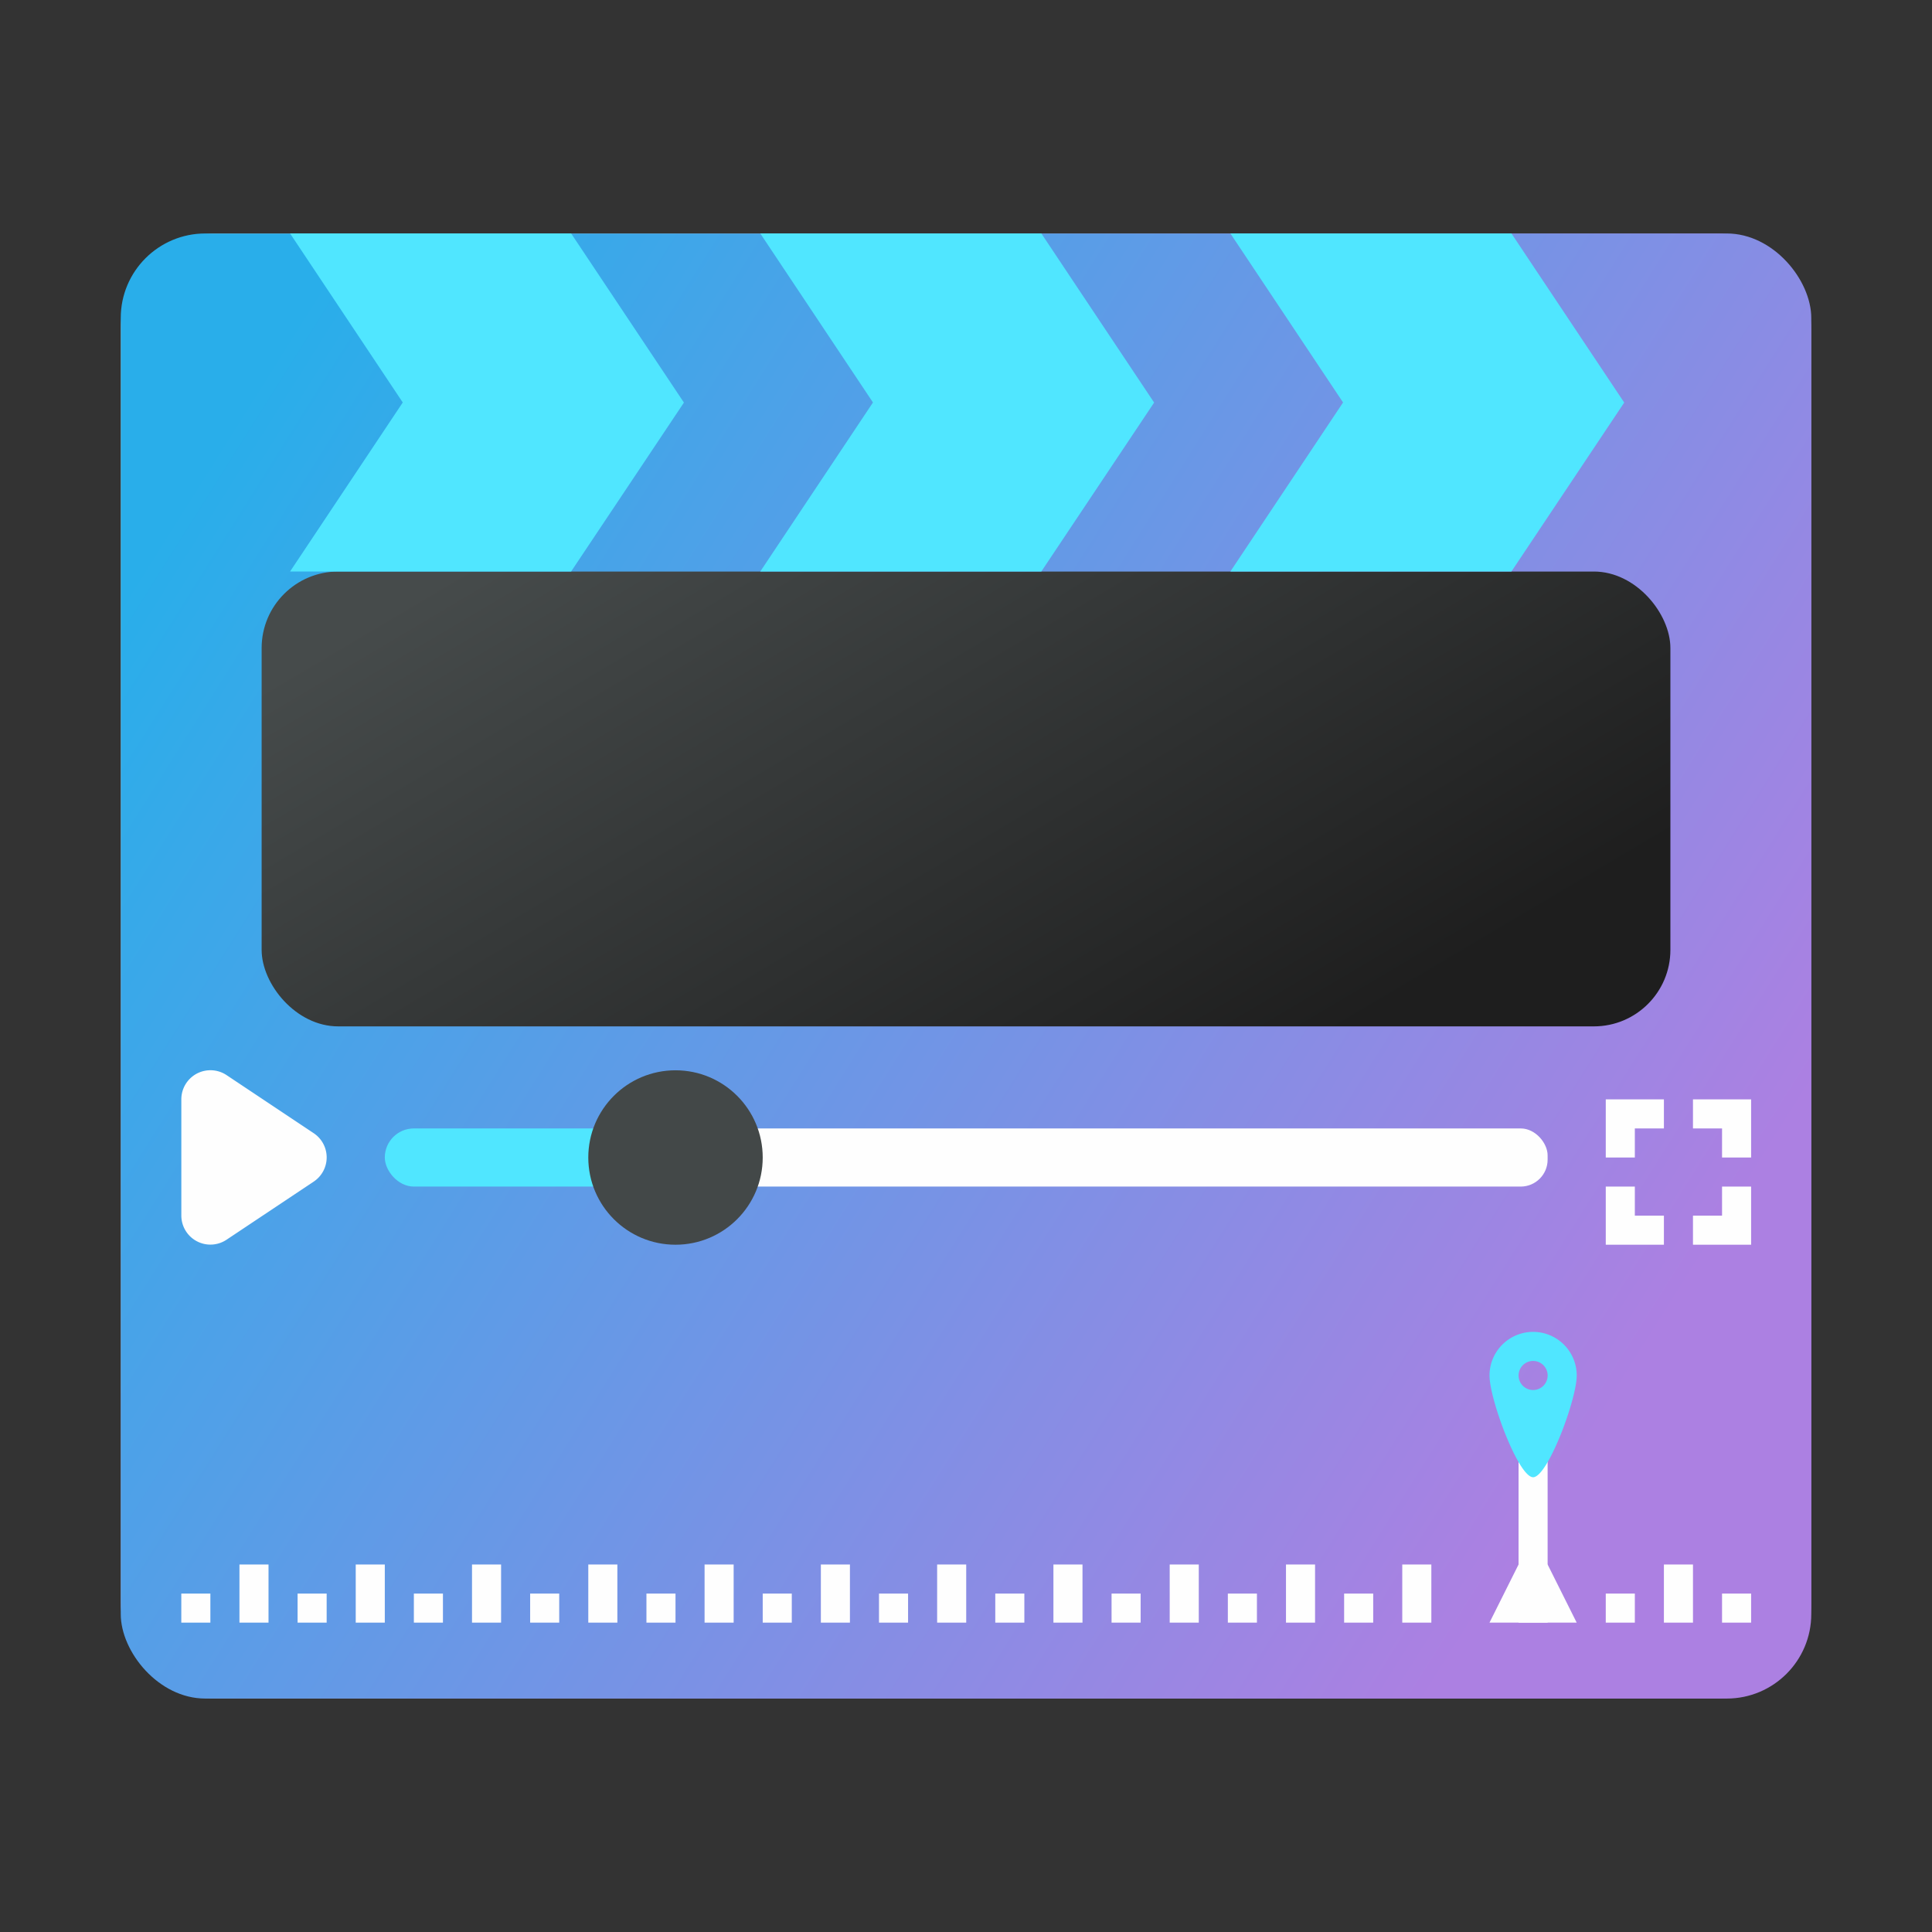 <?xml version="1.0" encoding="UTF-8" standalone="no"?>
<svg
   width="64"
   height="64"
   version="1.1"
   id="svg30"
   sodipodi:docname="kdenlive.svg"
   xml:space="preserve"
   inkscape:version="1.2.1 (9c6d41e410, 2022-07-14, custom)"
   xmlns:inkscape="http://www.inkscape.org/namespaces/inkscape"
   xmlns:sodipodi="http://sodipodi.sourceforge.net/DTD/sodipodi-0.dtd"
   xmlns:xlink="http://www.w3.org/1999/xlink"
   xmlns="http://www.w3.org/2000/svg"
   xmlns:svg="http://www.w3.org/2000/svg"><rect width="100%" height="100%" fill="#333333" stroke="none"/><defs
     id="defs34"><linearGradient
       id="linearGradient915"
       x1="18.821"
       x2="31.3"
       y1="-81.858"
       y2="-72.986"
       gradientTransform="matrix(3.528,0,0,3.988,-57.723,338.809)"
       gradientUnits="userSpaceOnUse"><stop
         stop-color="#fa904f"
         offset="0"
         id="stop352" /><stop
         stop-color="#8c62c2"
         offset="1"
         id="stop354" /></linearGradient><linearGradient
       id="linearGradient885"
       x1="18.821"
       x2="31.3"
       y1="-81.858"
       y2="-72.986"
       gradientTransform="matrix(3.528,0,0,3.988,-57.723,338.809)"
       gradientUnits="userSpaceOnUse"><stop
         stop-color="#29aeea"
         offset="0"
         id="stop334" /><stop
         stop-color="#ac80e2"
         offset="1"
         id="stop336" /></linearGradient><linearGradient
       id="linearGradient952"
       x1="18.821"
       x2="31.3"
       y1="-81.858"
       y2="-72.986"
       gradientTransform="matrix(2.94,0,0,1.238,-42.77,121.715)"
       gradientUnits="userSpaceOnUse"><stop
         stop-color="#464b4b"
         offset="0"
         id="stop339" /><stop
         stop-color="#1e1e1e"
         offset="1"
         id="stop341" /></linearGradient><filter
       id="filter1068"
       x="-0.101"
       y="-0.072"
       width="1.202"
       height="1.144"
       color-interpolation-filters="sRGB"><feGaussianBlur
         stdDeviation="0.223"
         id="feGaussianBlur344" /></filter><linearGradient
       id="linearGradient1056"
       x1="8.8"
       x2="14.091"
       y1="-42.898"
       y2="-42.898"
       gradientTransform="matrix(3.528,0,0,3.528,-5.331,254.892)"
       gradientUnits="userSpaceOnUse"><stop
         stop-color="#ebebeb"
         offset="0"
         id="stop347" /><stop
         stop-color="#fff"
         offset="1"
         id="stop349" /></linearGradient><linearGradient
       id="linearGradient13164"
       x1="19.673"
       x2="32.2"
       y1="4.746"
       y2="4.746"
       gradientUnits="userSpaceOnUse"
       xlink:href="#linearGradient13162" /><linearGradient
       id="linearGradient13162"><stop
         stop-color="#50e6ff"
         offset="0"
         id="stop329" /><stop
         stop-color="#50e6ff"
         offset="1"
         id="stop331" /></linearGradient><linearGradient
       inkscape:collect="always"
       xlink:href="#linearGradient13162"
       id="linearGradient784"
       gradientUnits="userSpaceOnUse"
       x1="19.673"
       y1="4.746"
       x2="32.2"
       y2="4.746" /><linearGradient
       inkscape:collect="always"
       xlink:href="#linearGradient13162"
       id="linearGradient786"
       gradientUnits="userSpaceOnUse"
       x1="19.673"
       y1="4.746"
       x2="32.2"
       y2="4.746" /><linearGradient
       inkscape:collect="always"
       xlink:href="#linearGradient13162"
       id="linearGradient788"
       gradientUnits="userSpaceOnUse"
       x1="19.673"
       y1="4.746"
       x2="32.2"
       y2="4.746" /></defs><sodipodi:namedview
     id="namedview32"
     pagecolor="#ffffff"
     bordercolor="#999999"
     borderopacity="1"
     inkscape:showpageshadow="0"
     inkscape:pageopacity="0"
     inkscape:pagecheckerboard="0"
     inkscape:deskcolor="#d1d1d1"
     showgrid="false"
     inkscape:zoom="13.28125"
     inkscape:cx="18.221176"
     inkscape:cy="38.287059"
     inkscape:window-width="1920"
     inkscape:window-height="1005"
     inkscape:window-x="0"
     inkscape:window-y="0"
     inkscape:window-maximized="1"
     inkscape:current-layer="svg30" /><g
     id="g8154"><rect
       x="4"
       y="7.734"
       width="56.001"
       height="48.533"
       ry="3.165"
       fill="url(#linearGradient915)"
       stroke-width="3.751"
       id="rect360"
       style="fill:url(#linearGradient915)" /><rect
       x="4"
       y="7.734"
       width="56.001"
       height="48.533"
       ry="2.8"
       fill="url(#linearGradient885)"
       stroke-width="3.751"
       id="rect362"
       style="fill:url(#linearGradient885)" /><rect
       x="8.667"
       y="18.933"
       width="46.667"
       height="15.067"
       ry="2.535"
       fill="url(#linearGradient952)"
       stroke-width="1.908"
       id="rect364"
       style="fill:url(#linearGradient952)" /><g
       fill="url(#linearGradient13164)"
       stroke-width="1"
       id="g376"
       style="fill:url(#linearGradient13164)"
       transform="matrix(3.528,0,0,3.528,-59.797,-3.408)"><path
         d="m 19.673,3.158 1.058,1.587 -1.058,1.587 h 2.639 L 23.371,4.746 22.312,3.158 Z"
         id="path370"
         style="fill:url(#linearGradient784)" /><path
         d="m 24.088,3.158 1.058,1.587 -1.058,1.587 h 2.639 L 27.786,4.746 26.727,3.158 Z"
         id="path372"
         style="fill:url(#linearGradient786)" /><path
         d="m 28.502,3.158 1.058,1.587 -1.058,1.587 h 2.639 L 32.2,4.746 31.141,3.158 Z"
         id="path374"
         style="fill:url(#linearGradient788)" /></g><g
       id="g958"
       transform="matrix(0.963,0,0,0.963,-89.564,-1.139)"><path
         d="m 101.242,55 v 2 h 1 v -2 z m 4,0 v 2 h 1 v -2 z m 4,0 v 2 h 1 v -2 z m 4,0 v 2 h 1 v -2 z m 4,0 v 2 h 1 v -2 z m 4,0 v 2 h 1 v -2 z m 4,0 v 2 h 1 v -2 z m 4,0 v 2 h 1 v -2 z m 4,0 v 2 h 1 v -2 z m 4,0 v 2 h 1 v -2 z m 4,0 v 2 h 1 v -2 z m 9,0 v 2 h 1 v -2 z m -51,1 v 1 h 1 v -1 z m 4,0 v 1 h 1 v -1 z m 4,0 v 1 h 1 v -1 z m 4,0 v 1 h 1 v -1 z m 4,0 v 1 h 1 v -1 z m 4,0 v 1 h 1 v -1 z m 4,0 v 1 h 1 v -1 z m 4,0 v 1 h 1 v -1 z m 4,0 v 1 h 1 v -1 z m 4,0 v 1 h 1 v -1 z m 4,0 v 1 h 1 v -1 z m 9,0 v 1 h 1 v -1 z m 4,0 v 1 h 1 v -1 z m -7,-5 h 1 v 6 h -1 z"
         id="path942"
         style="fill:#fefefe;fill-opacity:1" /><path
         d="m 148.242,39 v 2 h 1 v -1 h 1 v -1 z m 3,0 v 1 h 1 v 1 h 1 v -2 z m -3,3 v 2 h 2 v -1 h -1 v -1 z m 4,0 v 1 h -1 v 1 h 2 v -2 z"
         id="path944"
         style="fill:#fefefe;fill-opacity:1" /><path
         d="m 145.743,46.998 a 1.5,1.5 0 0 0 -1.5,1.5 c 0,0.828 1,3.5 1.5,3.5 0.5,0 1.5,-2.672 1.5,-3.5 a 1.5,1.5 0 0 0 -1.5,-1.5 z m 0,1 a 0.5,0.5 0 1 1 0,1 0.5,0.5 0 0 1 0,-1 z"
         id="path946"
         style="fill:#50e6ff;fill-opacity:1" /><path
         d="m 100.23,37.998 a 1,1 0 0 0 -0.987,1 v 3.998 a 1,1 0 0 0 1.555,0.832 l 3,-2 a 1,1 0 0 0 0,-1.663 l -3,-2 a 1,1 0 0 0 -0.568,-0.167 z"
         fill-rule="evenodd"
         font-family="sans-serif"
         font-weight="400"
         overflow="visible"
         style="text-indent:0;text-decoration-line:none;text-decoration-style:solid;text-decoration-color:#000000;text-transform:none;white-space:normal;isolation:auto;mix-blend-mode:normal;fill:#fefefe;fill-opacity:1"
         id="path948" /><rect
         x="116.242"
         y="40"
         width="30"
         height="2"
         ry="0.926"
         fill="#eeeeee"
         id="rect950"
         style="fill:#fefefe;fill-opacity:1" /><rect
         x="106.242"
         y="40"
         width="10"
         height="2"
         ry="1"
         id="rect952"
         style="fill:#50e6ff;fill-opacity:1" /><circle
         cx="116.242"
         cy="41"
         id="circle954"
         r="3"
         style="fill:#434848;fill-opacity:1" /><path
         d="m 144.242,57 1,-2 h 1 l 1,2 z"
         fill-rule="evenodd"
         id="path956"
         style="fill:#fefefe;fill-opacity:1" /></g></g></svg>
